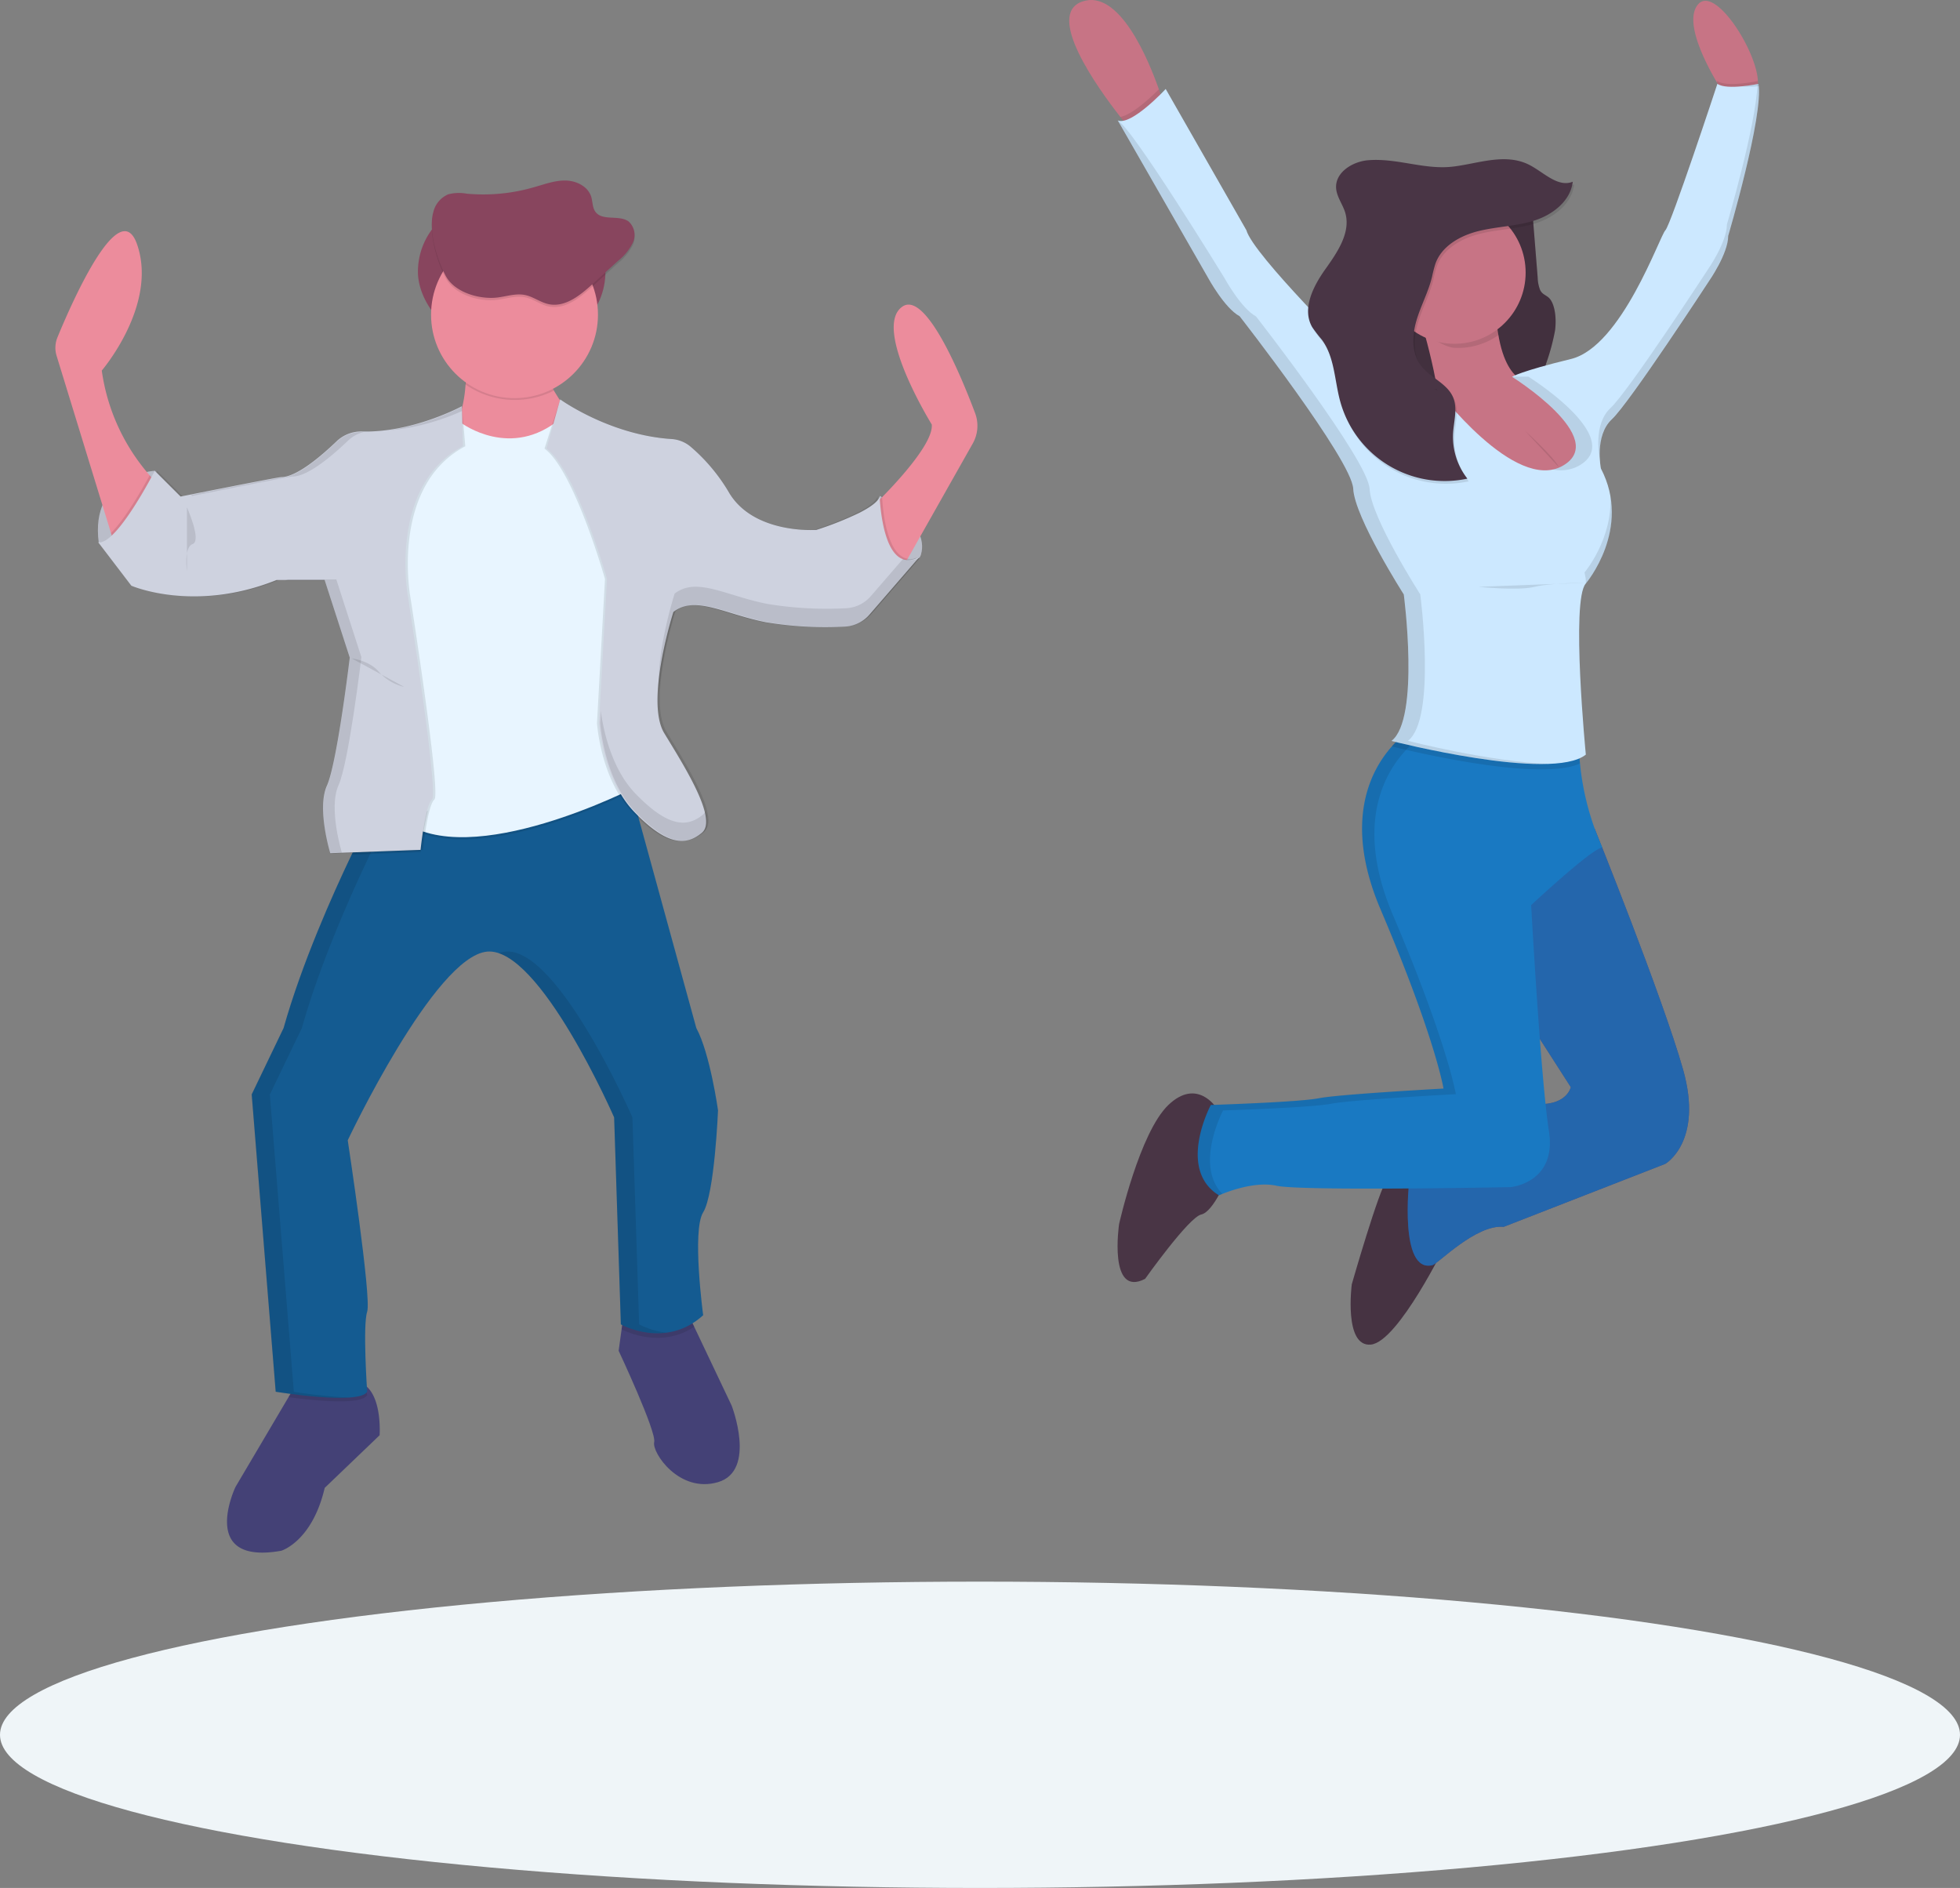 <svg xmlns="http://www.w3.org/2000/svg" width="389.905" height="375.551" viewBox="0 0 389.905 375.551"><rect x="0" y="0" width="389.905" height="375.551" fill="#808080" stroke="none"/><defs><style>.a{fill:#444176;}.b,.d{opacity:0.1;}.c{fill:#145b91;}.e{fill:#ced2df;}.f{fill:#88455e;}.g{fill:#ec8c9c;}.h{fill:#e8f5ff;}.i{fill:#493545;}.j{opacity:0.05;}.k{fill:#3e3d77;}.l,.m{fill:#1979c2;}.l{opacity:0.699;}.n{fill:#c77485;}.o{fill:#cce8ff;}.p{fill:#eff5f8;}</style></defs><g transform="translate(1168.859 -3486.845)"><path class="a" d="M529.836,619.642l-10.919,10.464c-2.5,10.7-8.645,12.51-8.645,12.51-16.6,2.955-9.1-12.7-9.1-12.7L511.7,612.093l1.3-2.2s7.509-2.273,12.51-.909a4.279,4.279,0,0,1,1.705.923C530.351,612.628,529.836,619.642,529.836,619.642Z" transform="translate(-1623.181 3152.702)"/><path class="a" d="M635.771,622.077c-7.736,2.273-13.192-5.911-12.7-7.963S616,595.941,616,595.941l.588-4.252.548-3.938,12.7.909,1.2,2.514,7.448,15.679S643.507,619.8,635.771,622.077Z" transform="translate(-1661.792 3159.594)"/><path class="b" d="M533.4,611.669c-1.2,2.053-10.9,1.016-15.626.374l1.3-2.2s7.509-2.273,12.51-.909a4.28,4.28,0,0,1,1.705.923C533.349,610.967,533.4,611.669,533.4,611.669Z" transform="translate(-1629.242 3152.719)"/><path class="b" d="M631.336,591.153c-6.506,4.333-13.433,1.056-14.476.515l.548-3.938,12.7.909Z" transform="translate(-1662.077 3159.601)"/><path class="c" d="M596.64,515.185c-2.273,3.637,0,20.473,0,20.473-7.509,6.827-16.375,1.819-16.375,1.819l-1.337-41.168s-14.783-33.893-25.247-32.983-27.748,37.53-27.748,37.53,4.774,31.385,3.865,34.1,0,15.92,0,15.92c-1.591,2.728-18.193,0-18.193,0l-4.774-59.14,6.339-13.2c3.644-12.918,9.836-26.745,13.54-34.5,1.839-3.858,3.069-6.212,3.069-6.212l12.1-2.521,39.282-8.144,14.115,51.377c2.728,5,4.319,16.375,4.319,16.375S598.914,511.548,596.64,515.185Z" transform="translate(-1625.616 3212.809)"/><g class="d" transform="translate(-1118.813 3639.942)"><path d="M608.245,555.392l-1.337-41.168s-14.783-33.893-25.247-32.983a5.7,5.7,0,0,0-1.371.308c10.2,3.39,22.981,32.676,22.981,32.676l1.337,41.168a16.047,16.047,0,0,0,9.047,1.651,16.1,16.1,0,0,1-5.409-1.651Z" transform="translate(-531.146 -445.048)"/><path d="M515.2,550.883l-4.774-59.14,6.365-13.219c3.644-12.918,9.836-26.745,13.54-34.5,1.839-3.858,3.069-6.212,3.069-6.212l12.1-2.521,35.859-7.455-.194-.715-39.3,8.171-12.1,2.521s-1.23,2.354-3.069,6.212c-3.718,7.756-9.9,21.61-13.54,34.5l-6.365,13.192,4.774,59.14s9.067,1.491,14.442,1.163A107.423,107.423,0,0,1,515.2,550.883Z" transform="translate(-506.79 -427.12)"/></g><path class="e" d="M472.389,338.21s-12.965.669-11.146,14.329l3.637.455,5.456-5.911,2.728-5v-1.137Z" transform="translate(-1610.452 3242.284)"/><path class="b" d="M472.389,338.21s-12.965.669-11.146,14.329l3.637.455,5.456-5.911,2.728-5v-1.137Z" transform="translate(-1610.452 3242.284)"/><path class="e" d="M693.382,345.69s10.7,5.683,7.963,12.283l-3.41,1.337-4.547-2.5-.669-5.911.455-4.092Z" transform="translate(-1687.215 3239.805)"/><path class="b" d="M693.382,345.69s10.7,5.683,7.963,12.283l-3.41,1.337-4.547-2.5-.669-5.911.455-4.092Z" transform="translate(-1687.215 3239.805)"/><rect class="f" width="37.303" height="28.203" rx="14.101" transform="translate(-1085.723 3526.81)"/><path class="g" d="M468.111,316.523l-7.963,12.7-.669-2.26-10.818-35.25a5.423,5.423,0,0,1,.167-3.657c2.735-6.646,12.376-28.751,15.873-18.421,4.092,12.035-7.054,25.02-7.054,25.02a40.065,40.065,0,0,0,9.515,20.821C467.75,316.169,468.111,316.523,468.111,316.523Z" transform="translate(-1606.261 3265.904)"/><path class="g" d="M691.16,329.214s12.51-11.828,12.035-16.6c0,0-11.828-19.1-5.911-23.4,4.68-3.423,11.788,13.827,14.543,21.162a7.154,7.154,0,0,1-.475,6.018L696.4,342.861Z" transform="translate(-1686.698 3258.669)"/><path class="g" d="M567.369,299.927s2.273,14.556-4.319,20.019,18.882,5.429,18.882,5.429l9.1-8.418s-10.464-9.782-7.281-17.057Z" transform="translate(-1643.885 3254.979)"/><path class="b" d="M560.063,324.319s9.782,7.281,19.557-.909l15.92,32.983-.909,40.258s-32.983,17.057-46.63,6.6-2.273-15.92-2.273-15.92L542.545,356.4l3.41-20.019s6.138-9.555,6.6-9.555S560.063,324.319,560.063,324.319Z" transform="translate(-1637.034 3247.188)"/><path class="h" d="M560.067,323.639s9.782,7.295,19.564-.909l15.92,32.983-.909,40.258s-32.984,17.057-46.63,6.6-2.273-15.92-2.273-15.92l-3.183-30.931,3.41-20.019s6.138-9.555,6.6-9.555S560.067,323.639,560.067,323.639Z" transform="translate(-1637.037 3247.414)"/><path class="b" d="M533.748,319s-9.274,5.282-19.343,5.021a7.128,7.128,0,0,0-5.142,1.966c-2.868,2.755-7.89,7.114-11,7.114-.669,0-20.019,3.865-20.019,3.865l-5.115-5.115s-7.622,14.9-11.26,14.215l6.6,8.645s12.51,5.456,28.885-1.137h9.555l5,15.465s-2.5,20.928-4.547,25.475.669,13.419.669,13.419L526,407.266s.909-8.873,2.273-10.029-4.774-40.258-4.774-40.258-4.092-22.065,10.919-30.021Z" transform="translate(-1610.718 3248.65)"/><path class="b" d="M551.724,439.38a59.379,59.379,0,0,0-1.411,8.2l-13.754.522c1.839-3.858,3.069-6.212,3.069-6.212Z" transform="translate(-1635.468 3208.759)"/><path class="b" d="M473.592,340.58l-7.963,12.7-.669-2.26c2.922-2.9,6.345-8.966,7.709-11.494A13.482,13.482,0,0,0,473.592,340.58Z" transform="translate(-1611.742 3241.847)"/><path class="e" d="M533.512,319s-9.735,5.282-19.8,5.021a7.128,7.128,0,0,0-5.142,1.966c-2.868,2.755-7.89,7.114-11,7.114-.669,0-20.019,3.865-20.019,3.865l-5.135-5.122s-7.622,14.9-11.26,14.215l6.6,8.645s12.51,5.456,28.885-1.137H506.2l5,15.459s-2.5,20.928-4.547,25.475.669,13.419.669,13.419l17.966-.669s.909-8.873,2.273-10.029-4.774-40.258-4.774-40.258S518.7,334.9,533.706,326.943Z" transform="translate(-1610.483 3248.65)"/><path class="b" d="M597.076,316.94a44.261,44.261,0,0,0,21.67,7.89,6.586,6.586,0,0,1,3.711,1.438,35.917,35.917,0,0,1,7.83,9.361c5,8.191,17.284,7.281,17.284,7.281s11.942-3.751,12.624-6.686c0,0,.341,16.047,7.85,12.169l-9.876,11.38a6.967,6.967,0,0,1-4.981,2.4,73.218,73.218,0,0,1-15.6-.863c-8.191-1.591-14.1-5.456-18.421-2.046,0,0-5.683,17.739-1.819,24.111s10.7,17.057,7.509,19.791-7.054,2.5-13.419-4.092-7.054-17.739-7.054-17.739l1.591-28.657s-6.138-21.61-12.035-25.929Z" transform="translate(-1654.482 3249.333)"/><path class="b" d="M669.384,348.214l-9.9,11.427a6.96,6.96,0,0,1-2.387,1.779h0a6.935,6.935,0,0,1-2.581.608,72.35,72.35,0,0,1-15.6-.863c-7.663-1.491-13.333-4.968-17.572-2.621a6.215,6.215,0,0,0-.856.568s-5.683,17.739-1.819,24.111,10.7,17.057,7.509,19.791a7.355,7.355,0,0,1-1.779,1.157c-2.862,1.29-6.412.174-11.641-5.249-6.365-6.6-7.054-17.739-7.054-17.739l1.591-28.657s-6.138-21.61-12.035-25.929l2.6-9.327c1.792,1.217,10.738,6.934,21.8,7.663a6.586,6.586,0,0,1,3.711,1.438,35.947,35.947,0,0,1,7.83,9.361c5,8.191,17.284,7.281,17.284,7.281a66.378,66.378,0,0,0,8.605-3.423h0a13.115,13.115,0,0,0,4.012-2.674,2.006,2.006,0,0,0,.435-.8S661.882,352.079,669.384,348.214Z" transform="translate(-1654.92 3249.223)"/><path class="e" d="M668.694,348.335l-9.9,11.44a6.96,6.96,0,0,1-1.926,1.551h0a6.94,6.94,0,0,1-3.036.836,72.35,72.35,0,0,1-15.6-.863c-7.388-1.438-12.931-4.727-17.11-2.848a6.184,6.184,0,0,0-1.337.8s-5.683,17.739-1.819,24.111,10.7,17.057,7.509,19.791a7.891,7.891,0,0,1-1.337.929c-2.942,1.625-6.579.669-12.1-5.021-6.365-6.6-7.054-17.739-7.054-17.739l1.591-28.657s-6.138-21.61-12.035-25.929l2.728-9.782.328.227c1.792,1.217,10.738,6.934,21.8,7.662a6.586,6.586,0,0,1,3.711,1.438,35.947,35.947,0,0,1,7.83,9.361c5,8.191,17.284,7.281,17.284,7.281a66.378,66.378,0,0,0,8.605-3.423h0c2.066-1.056,3.751-2.213,4.012-3.27v.575C661.045,339.563,662.048,351.752,668.694,348.335Z" transform="translate(-1654.684 3249.329)"/><path class="b" d="M586.566,300.45H569.85a40.9,40.9,0,0,1,.314,8.024,17.184,17.184,0,0,0,17.665,1.27C586.225,306.775,585.249,303.405,586.566,300.45Z" transform="translate(-1646.499 3254.797)"/><circle class="g" cx="16.602" cy="16.602" r="16.602" transform="translate(-1083.108 3532.841)"/><path class="b" d="M573.416,275.815c1.852-.221,3.7-.876,5.53-.508,1.658.334,3.069,1.478,4.727,1.825,3.2.669,6.165-1.685,8.579-3.878l5.215-4.747a10.644,10.644,0,0,0,2.942-3.6,3.61,3.61,0,0,0-.883-4.252c-1.906-1.337-5.189,0-6.566-1.9-.622-.856-.528-2.006-.849-3.029-.669-2.046-2.969-3.163-5.122-3.189s-4.212.762-6.272,1.337a36.106,36.106,0,0,1-13.373,1.277,8.545,8.545,0,0,0-3.657.127,5.115,5.115,0,0,0-2.969,3.524c-1.03,3.637.729,9.5,2.494,12.757S569.892,276.249,573.416,275.815Z" transform="translate(-1643.372 3270.673)"/><path class="f" d="M573.416,275.135c1.852-.221,3.7-.876,5.53-.508,1.658.334,3.069,1.478,4.727,1.825,3.2.669,6.165-1.685,8.579-3.878l5.215-4.747a10.644,10.644,0,0,0,2.942-3.6,3.61,3.61,0,0,0-.883-4.252c-1.906-1.337-5.189,0-6.566-1.9-.622-.856-.528-2.006-.849-3.029-.669-2.046-2.969-3.163-5.122-3.189s-4.212.762-6.272,1.337a36.107,36.107,0,0,1-13.373,1.277,8.545,8.545,0,0,0-3.657.127,5.115,5.115,0,0,0-2.969,3.524c-1.03,3.637.729,9.5,2.494,12.757S569.892,275.536,573.416,275.135Z" transform="translate(-1643.372 3270.898)"/><path class="b" d="M536.55,394s3.637.455,5.456,2.728a9.8,9.8,0,0,0,5,2.955" transform="translate(-1635.465 3223.797)"/><path class="b" d="M487.5,349.09s2.969,6.626,1.137,7.295-1.137,5.456-1.137,5.456" transform="translate(-1619.167 3238.679)"/><g class="d" transform="translate(-1130.855 3567.757)"><path d="M488.987,339.389s19.33-3.865,20-3.865c3.116,0,8.131-4.359,11-7.114a7.021,7.021,0,0,1,3.116-1.732h-.247a7.128,7.128,0,0,0-5.142,1.966c-2.868,2.755-7.89,7.114-11,7.114-.542,0-12.911,2.454-17.933,3.45Z" transform="translate(-488.78 -321.65)"/><path d="M562.067,320.009v-.849A48.262,48.262,0,0,1,547.25,323.9,45.788,45.788,0,0,0,562.067,320.009Z" transform="translate(-508.155 -319.16)"/><path d="M528.073,424.88s-2.728-8.873-.669-13.419,4.547-25.475,4.547-25.475l-4.988-15.465h-9.581l-.582.227h7.856l4.981,15.472s-2.5,20.928-4.547,25.475.669,13.419.669,13.419l17.966-.669v-.14Z" transform="translate(-498.065 -336.179)"/></g><g class="d" transform="translate(-1049.463 3597.678)"><path d="M631,430.247a7.893,7.893,0,0,1-1.337.929c-2.942,1.625-6.579.669-12.1-5.021-5.055-5.235-6.526-13.373-6.92-16.455l-.134,2.354s.669,11.146,7.054,17.739c5.516,5.71,9.154,6.646,12.1,5.021a7.889,7.889,0,0,0,1.337-.929c.956-.822,1.01-2.367.508-4.293A2.108,2.108,0,0,1,631,430.247Z" transform="translate(-610.51 -379.083)"/><path d="M676.537,364.238l-6.439,7.442a6.96,6.96,0,0,1-1.926,1.551h0a6.94,6.94,0,0,1-3.036.836,72.352,72.352,0,0,1-15.6-.863c-7.388-1.438-12.931-4.727-17.11-2.848a6.188,6.188,0,0,0-1.337.8s-3.671,11.46-3.109,19.263a75.229,75.229,0,0,1,3.109-15.626,6.187,6.187,0,0,1,1.337-.8c4.186-1.879,9.722,1.411,17.11,2.848a73.2,73.2,0,0,0,15.6.863,6.94,6.94,0,0,0,3.036-.836h0a6.961,6.961,0,0,0,1.926-1.531L680,363.91a3.9,3.9,0,0,1-3.464.328Z" transform="translate(-616.28 -363.91)"/></g><path class="i" d="M784.077,526.291s-3.811-6.018-9.535-.542-9.8,23.69-9.8,23.69-2.18,14.71,5.175,10.892c0,0,8.692-12.256,11.166-12.8s5.175-7.355,5.175-7.355Z" transform="translate(-1710.98 3180.901)"/><path class="i" d="M847.9,549.06s-5.175-2.454-6.807-.542-7.081,20.968-7.081,20.968-1.631,12.53,3.811,11.982S852.8,561.3,852.8,561.3Z" transform="translate(-1733.96 3172.836)"/><path class="j" d="M847.9,549.06s-5.175-2.454-6.807-.542-7.081,20.968-7.081,20.968-1.631,12.53,3.811,11.982S852.8,561.3,852.8,561.3Z" transform="translate(-1733.96 3172.836)"/><path class="k" d="M871.5,477.857,883.21,496.1s-.816,4.085-7.9,3.27l-24.238,15.251s-2.106,18.568,4.627,16.883c1.09-.274,8.692-8.171,14.161-7.622L902,511.356s7.622-4.359,3.537-18.788S887.95,444.68,887.95,444.68L866.6,456.622Z" transform="translate(-1739.586 3207.003)"/><path class="l" d="M871.5,477.857,883.21,496.1s-.816,4.085-7.9,3.27l-24.238,15.251s-2.106,18.568,4.627,16.883c1.09-.274,8.692-8.171,14.161-7.622L902,511.356s7.622-4.359,3.537-18.788S887.95,444.68,887.95,444.68L866.6,456.622Z" transform="translate(-1739.586 3207.003)"/><path class="m" d="M858.157,495.081c1.631,10.35-7.622,11.166-7.622,11.166s-41.669.816-46.57-.274-11.44,1.906-11.44,1.906c-8.445-5.175-1.631-17.973-1.631-17.973s17.431-.542,21.516-1.337,24.779-1.926,24.779-1.926-1.631-10.076-12.53-35.671c-7.4-17.384-2.006-27.614,2.253-32.382a17.929,17.929,0,0,1,3.738-3.29l33.5,1.631a43.437,43.437,0,0,0,.187,5.062,53.909,53.909,0,0,0,4.446,16.716c-1.906,0-14.161,11.44-14.161,11.44S856.519,484.737,858.157,495.081Z" transform="translate(-1718.886 3216.739)"/><path class="b" d="M793.342,491.005s17.431-.542,21.516-1.337,24.779-1.906,24.779-1.906-1.631-10.076-12.53-35.671c-7.4-17.384-2.006-27.614,2.253-32.382a17.932,17.932,0,0,1,3.738-3.29l31.038,1.511v-.97l-33.5-1.631a17.932,17.932,0,0,0-3.738,3.29c-4.239,4.774-9.655,15-2.253,32.382,10.925,25.575,12.543,35.651,12.543,35.651s-20.727,1.09-24.779,1.906-21.516,1.337-21.516,1.337-6.807,12.8,1.631,18c0,0,.254-.12.669-.294C787.585,501.831,793.342,491.005,793.342,491.005Z" transform="translate(-1718.887 3216.729)"/><rect class="i" width="16.883" height="42.752" transform="translate(-892.596 3532.085)"/><rect class="b" width="16.883" height="42.752" transform="translate(-892.596 3532.085)"/><path class="i" d="M881.011,252.848c.582.16,1.237.181,1.631.983a6.017,6.017,0,0,1,.395,2.006l1.063,13.212a7.353,7.353,0,0,0,.495,2.527c.448.9,1.19,1,1.772,1.578,1.17,1.163,1.511,4.079,1.19,6.452a42.4,42.4,0,0,1-1.765,6.553c-.909,3.076-1.511,6.533-2.788,9.127s-3.6,4.012-5.095,1.832-1.3-6.579-1.578-10.183c-.468-6.018-2.815-11.206-2.975-17.264-.134-4.9,1.184-9.474,2.006-14.121.588-3.189.622-7.061,1.478-9.929C877.554,249.03,878.918,252.273,881.011,252.848Z" transform="translate(-1747.069 3272.966)"/><path class="b" d="M881.011,252.848c.582.16,1.237.181,1.631.983a6.017,6.017,0,0,1,.395,2.006l1.063,13.212a7.353,7.353,0,0,0,.495,2.527c.448.9,1.19,1,1.772,1.578,1.17,1.163,1.511,4.079,1.19,6.452a42.4,42.4,0,0,1-1.765,6.553c-.909,3.076-1.511,6.533-2.788,9.127s-3.6,4.012-5.095,1.832-1.3-6.579-1.578-10.183c-.468-6.018-2.815-11.206-2.975-17.264-.134-4.9,1.184-9.474,2.006-14.121.588-3.189.622-7.061,1.478-9.929C877.554,249.03,878.918,252.273,881.011,252.848Z" transform="translate(-1747.069 3272.966)"/><path class="n" d="M768.687,218.335l-6.533,5.449s-.776-.909-1.932-2.38c-4.54-5.8-14.977-20.34-7.6-22.941s13.205,11.581,15.265,17.438C768.407,217.386,768.687,218.335,768.687,218.335Z" transform="translate(-1706.215 3288.697)"/><path class="n" d="M948.136,216.511c-2.721,4.085-6.532,0-6.532,0s-.488-.729-1.177-1.906c-2.24-3.791-6.633-12.2-3.724-15.526,3.343-3.8,11.627,9.18,11.882,15.271A3.624,3.624,0,0,1,948.136,216.511Z" transform="translate(-1767.744 3288.615)"/><path class="n" d="M854.08,289.184s5.449,17.431,3.811,22.6,11.714,11.186,11.714,11.186h15.251s5.449-11.166,4.085-14.436-13.072-5.717-13.072-5.717-6.807,0-6.532-18.247Z" transform="translate(-1740.685 3260.059)"/><path class="b" d="M773.725,227.134l-6.533,5.449s-.776-.909-1.932-2.38c2.374-.421,6.058-3.885,7.669-5.5C773.444,226.184,773.725,227.134,773.725,227.134Z" transform="translate(-1711.252 3279.898)"/><path class="b" d="M950.459,224.41c-2.721,4.085-6.532,0-6.532,0s-.488-.729-1.177-1.906l.087-.274c1.765,1.264,7.255.187,8.07,0a3.624,3.624,0,0,1-.448,2.18Z" transform="translate(-1770.068 3280.717)"/><path class="b" d="M883.443,421.98c-8.425,3.845-35.8-3-37.443-3.41a17.931,17.931,0,0,1,3.738-3.29l33.5,1.631A43.451,43.451,0,0,0,883.443,421.98Z" transform="translate(-1738.007 3216.745)"/><path class="o" d="M827.94,283.785s-6.533,2.18-15.793-6.265c0,0-20.727-20.427-22.065-25.328L774.035,224.11s-6.807,7.355-9.535,6.265l17.973,31.319s3.27,6.018,6.265,7.622c0,0,22.332,28.6,22.6,34.314S821.4,324.658,821.4,324.658s3.27,24.779-2.454,29.139c0,0,31.86,8.171,38.667,2.721,0,0-3-30.757,0-34.04,0,0,9.26-10.892,3-22.874,0,0-1.337-6.532,2.18-9.8S882.125,262.3,882.125,262.3s3.811-5.449,3.811-8.986c0,0,7.081-23.964,6.018-30.229,0,0-6.265,1.337-8.171,0,0,0-9.26,28.082-10.35,29.139s-8.692,23.148-18.788,25.6-11.708,3.537-11.708,3.537,19.6,12.256,10.076,17.7S827.94,283.785,827.94,283.785Z" transform="translate(-1711.001 3280.435)"/><path class="b" d="M870.136,293.906a52.027,52.027,0,0,1-.394-7.736L854.49,290.8a20.573,20.573,0,0,1,.956,3.129c1.745.769,4.1,2.588,6.125,2.588a13.888,13.888,0,0,0,8.565-2.608Z" transform="translate(-1740.821 3259.529)"/><circle class="n" cx="14.162" cy="14.162" r="14.162" transform="translate(-893.686 3526.91)"/><path class="b" d="M833.526,246.525c-3.116.241-6.593,2.394-6.419,5.516.094,1.718,1.27,3.169,1.785,4.814,1.237,3.978-1.518,7.97-3.938,11.367s-4.68,7.9-2.608,11.494a28.343,28.343,0,0,0,1.912,2.494c2.561,3.457,2.527,8.124,3.664,12.276a21.537,21.537,0,0,0,25.3,15.378,13.466,13.466,0,0,1-2.842-9.107c.154-2.38.923-4.868,0-7.067-1.19-2.828-4.68-3.945-6.479-6.419s-1.678-5.9-.809-8.853,2.374-5.683,3.1-8.692a26.181,26.181,0,0,1,.669-2.6c1.257-3.57,5.015-5.643,8.692-6.533s7.542-.943,11.133-2.113,7.081-3.911,7.5-7.676c-3.022,1.21-5.824-1.946-8.739-3.4-4.8-2.38-10.277-.14-15.225.408C844.579,248.444,839.23,246.111,833.526,246.525Z" transform="translate(-1729.9 3272.729)"/><path class="i" d="M833.116,245.715c-3.116.241-6.593,2.394-6.419,5.516.094,1.718,1.27,3.169,1.785,4.814,1.237,3.978-1.518,7.97-3.938,11.367s-4.68,7.9-2.608,11.494a28.336,28.336,0,0,0,1.912,2.494c2.561,3.457,2.527,8.124,3.664,12.276a21.536,21.536,0,0,0,25.3,15.378,13.466,13.466,0,0,1-2.842-9.107c.154-2.38.923-4.868,0-7.067-1.19-2.828-4.68-3.945-6.479-6.419s-1.678-5.9-.809-8.853,2.374-5.683,3.1-8.692a26.184,26.184,0,0,1,.669-2.6c1.257-3.57,5.015-5.643,8.692-6.532s7.542-.943,11.133-2.113,7.081-3.911,7.5-7.676c-3.022,1.21-5.824-1.946-8.739-3.4-4.8-2.38-10.277-.14-15.225.408C844.182,247.627,838.853,245.267,833.116,245.715Z" transform="translate(-1729.764 3272.998)"/><path class="b" d="M885.65,326.3s5.67,5.062,6.787,7.295" transform="translate(-1751.146 3246.231)"/><path class="b" d="M893.336,371.51s-7.081,0-10.35.816-11.166,0-11.166,0" transform="translate(-1746.563 3231.25)"/><g class="d" transform="translate(-946.507 3503.495)"><path d="M891.856,327.909a6.808,6.808,0,0,1-1.959.749,7.489,7.489,0,0,0,5.229-.749c9.535-5.449-10.076-17.7-10.076-17.7h-3.27S901.391,322.466,891.856,327.909Z" transform="translate(-803.356 -251.932)"/><path d="M953.477,223.545a2.852,2.852,0,0,0-.067-.495,32,32,0,0,1-3.39.515,15.018,15.018,0,0,0,3.457-.02Z" transform="translate(-825.969 -223.05)"/><path d="M822.219,357.412c5.717-4.359,2.454-29.139,2.454-29.139s-9.8-15.251-10.076-20.968S792,272.991,792,272.991c-3-1.631-6.265-7.622-6.265-7.622S767.211,235.14,764.49,234.05l17.973,31.319s3.27,6.018,6.265,7.622c0,0,22.332,28.6,22.6,34.314s10.07,20.988,10.07,20.988,3.27,24.779-2.454,29.139c0,0,19.584,5.021,31.325,4.567C838.5,361.584,822.219,357.412,822.219,357.412Z" transform="translate(-764.49 -226.695)"/><path d="M859.259,314.087l-.16-.207a4.31,4.31,0,0,1-.568.127C858.784,314.04,859.025,314.067,859.259,314.087Z" transform="translate(-795.652 -253.148)"/></g><g class="d" transform="translate(-853.648 3503.461)"><path d="M939.308,223l-.167.033c-.287,8.365-6.091,28.016-6.091,28.016,0,3.537-3.811,8.986-3.811,8.986s-15.793,24.238-19.337,27.507-2.18,9.8-2.18,9.8l.033.067c-.107-2.2.16-5.61,2.414-7.7,3.537-3.27,19.337-27.507,19.337-27.507s3.811-5.449,3.811-8.986C933.317,253.262,940.4,229.3,939.308,223Z" transform="translate(-904.727 -223)"/><path d="M903.37,360.838c.408,2.313.134-.134.274,2.18,0,0,6.686-7.843,4.861-17.538C909.053,354.145,903.37,360.838,903.37,360.838Z" transform="translate(-903.37 -263.586)"/></g><ellipse class="p" cx="194.953" cy="30.467" rx="194.953" ry="30.467" transform="translate(-1168.859 3801.461)"/></g></svg>